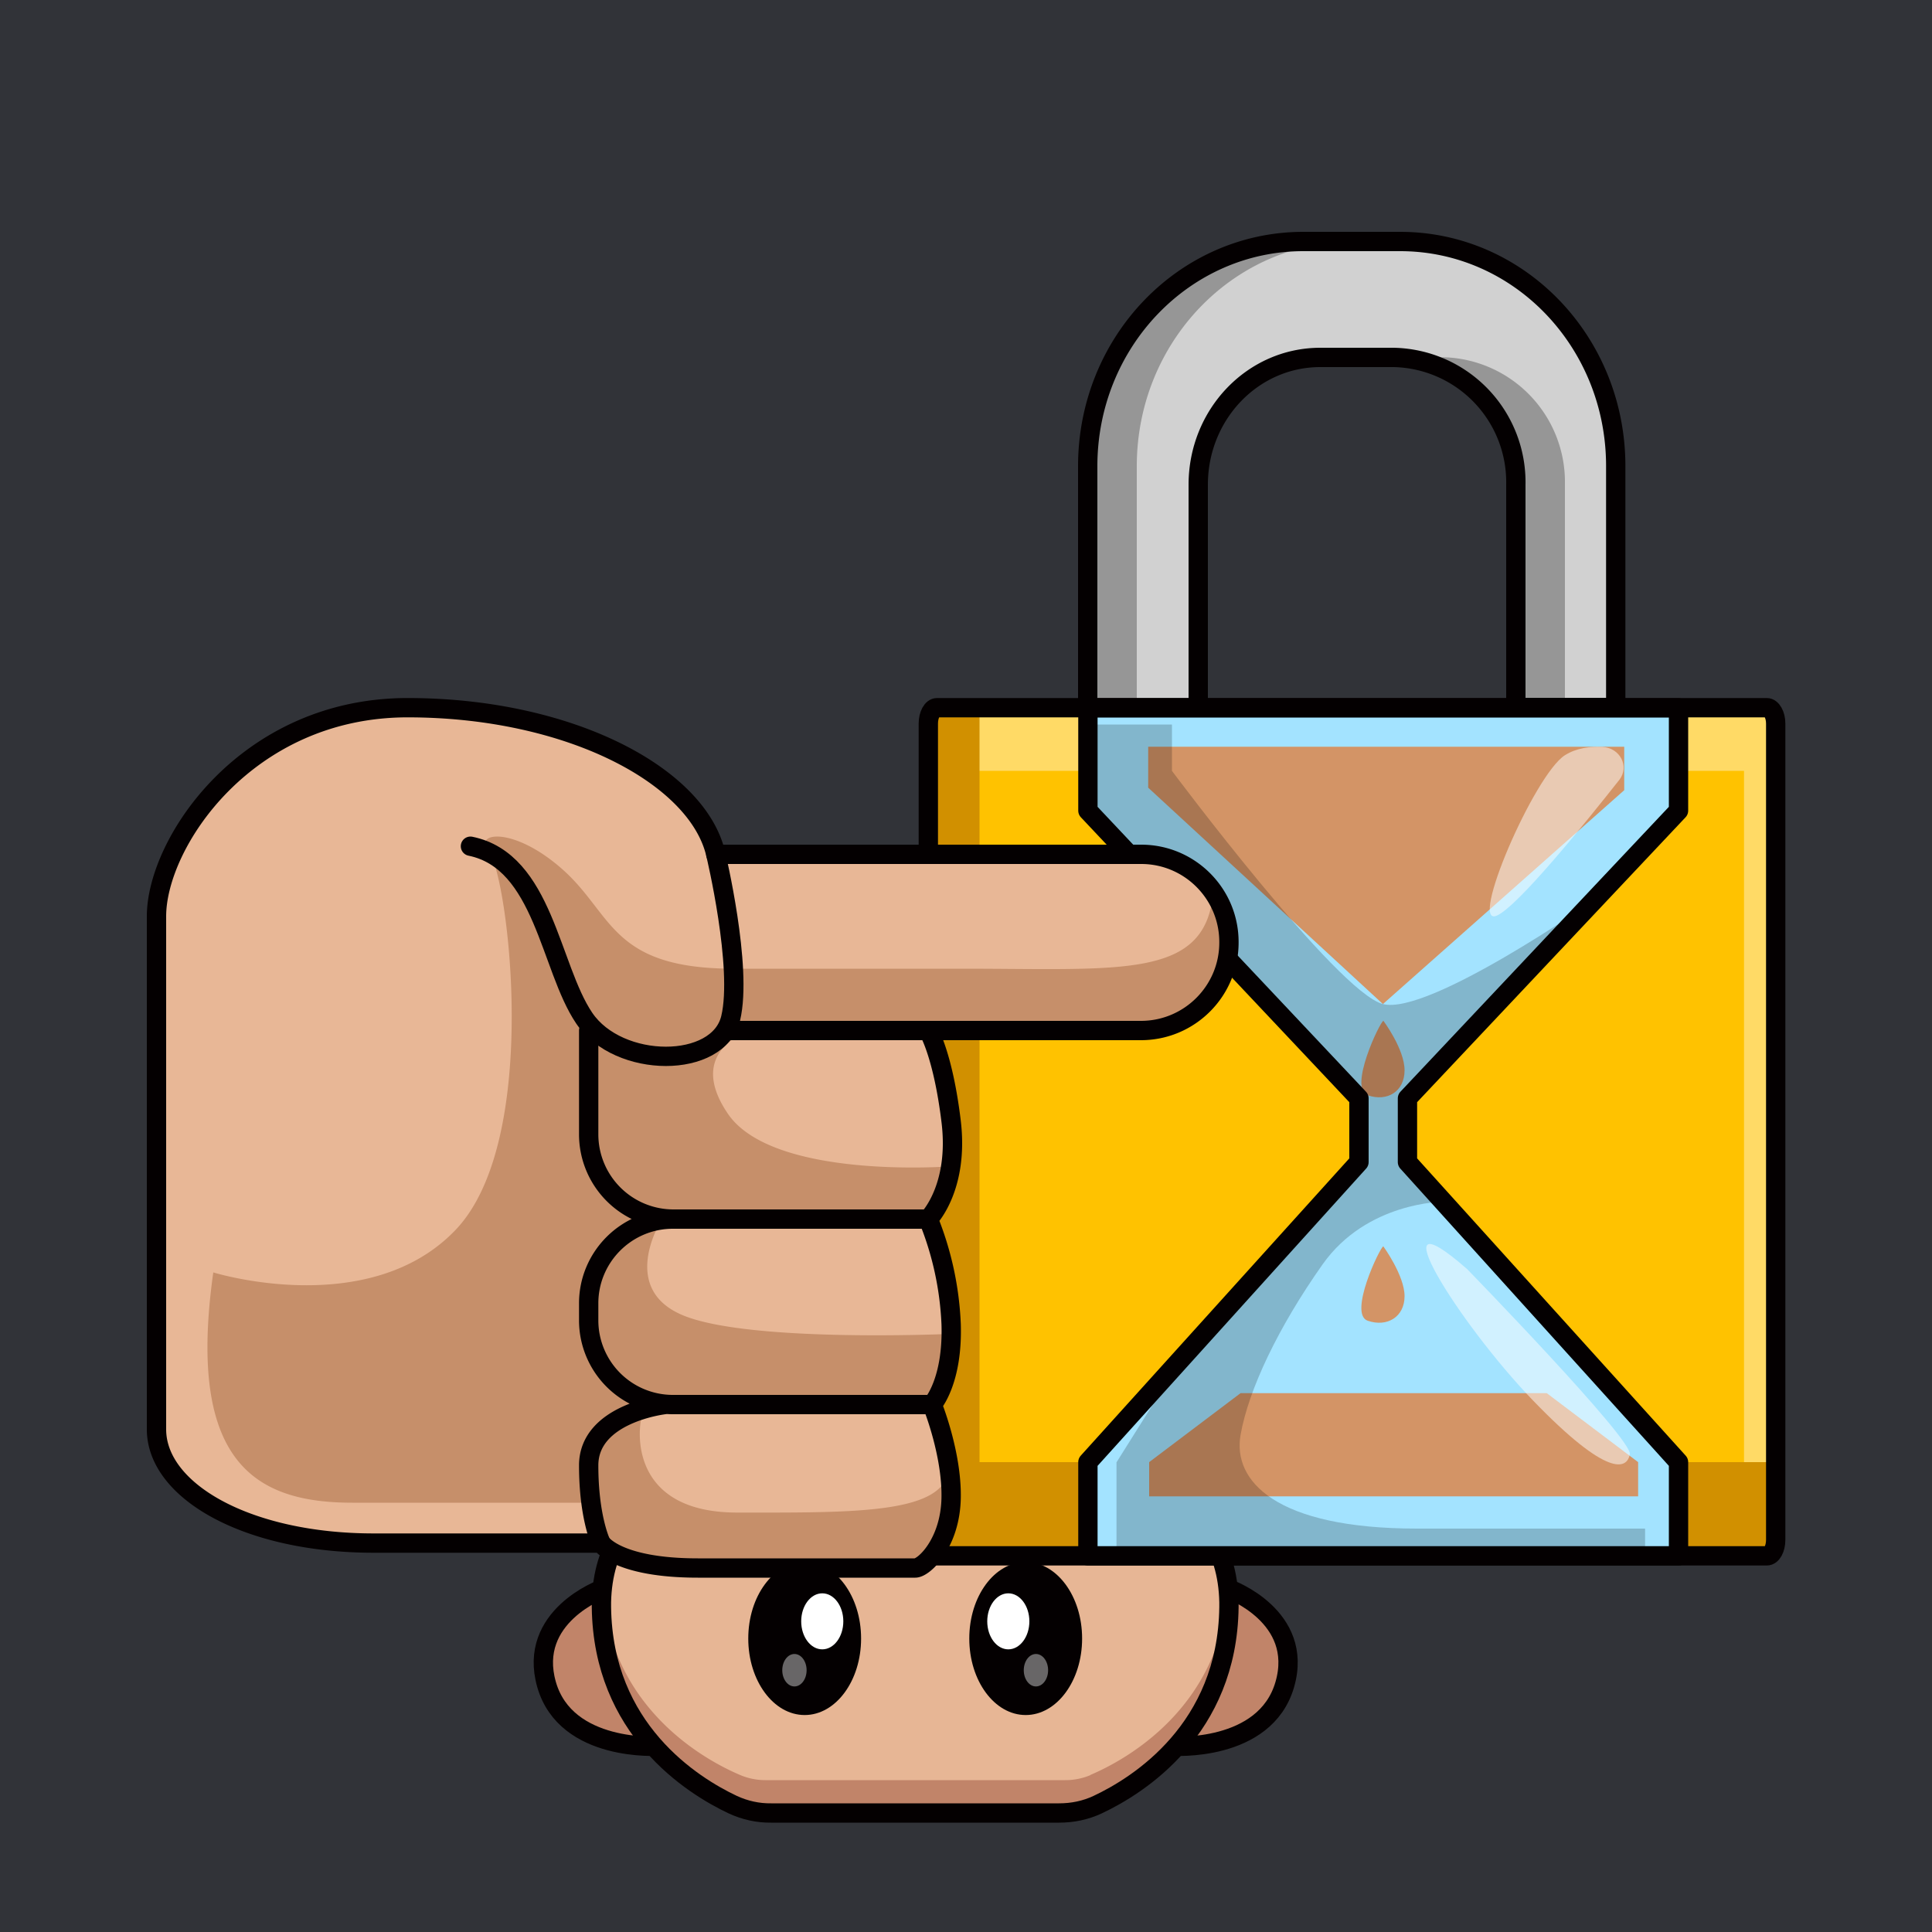 <svg id="a" xmlns="http://www.w3.org/2000/svg" viewBox="0 0 1000 1000"><defs><style>.e,.k,.l,.s{stroke-width:0}.e{opacity:.4}.e,.l{fill:#fff}.e{isolation:isolate}.u{fill:none}.k{fill:#c18469}.u{stroke:#040001;stroke-linecap:round;stroke-linejoin:round;stroke-width:10px}.s{fill:#040001}</style></defs><path id="b" d="M0-1.5h1001.5V1000H0V-1.5Z" style="fill:#313338;stroke-width:0"/><g id="c"><path d="M0-1.5h1000v1000H0V-1.5Z" style="fill:none;stroke-width:0"/><path class="k" d="M341 903.8s-48 3.4-58.1-31.9 27.2-49.4 27.2-49.4 5.4 45 31 81.3h-.1Z"/><path class="u" d="M341 903.8s-48 3.4-58.1-31.9 28.8-49.4 28.8-49.4 3.8 45 29.4 81.3h-.1Z"/><path class="k" d="M606.8 903.8s48 3.4 58.2-31.9-27.2-49.4-27.2-49.4-5.4 45-31 81.3Z"/><path class="u" d="M606.8 903.8s48 3.4 58.2-31.9-28.8-49.4-28.8-49.4-3.8 45-29.4 81.3h0Z"/><path d="M636.1 830.9v-1.6c-1.1-58.7-59.4-77-130.3-77h-64.1c-71 0-129.2 18.3-130.4 77v2.6c.9 67.2 52.7 95.7 71.7 103.9 4.2 1.8 8.7 2.7 13.3 2.6h154.9c4.5 0 9-.9 13.2-2.6 19-8.2 70.9-36.7 71.7-104v-1 .1Z" style="fill:#e7b695;stroke-width:0"/><path class="k" d="M564.4 918.8a33.4 33.4 0 0 1-13.2 2.6h-155c-4.5 0-9-.9-13.2-2.7-18.3-7.8-66.7-34.3-71.3-95.8l-.4 6.4v2.6c.8 67.2 52.6 95.7 71.7 103.9 4.2 1.7 8.7 2.7 13.2 2.6h155c4.5 0 9-.9 13.2-2.6 19-8.2 70.9-36.7 71.7-104v-2.5c0-2.1-.2-4.3-.4-6.4-4.6 61.5-53 88-71.3 95.8v.1Z"/><ellipse class="s" cx="416.5" cy="848.1" rx="29.2" ry="39.6"/><ellipse class="l" cx="425.6" cy="839.2" rx="10.9" ry="14.5"/><ellipse class="e" cx="411.2" cy="864.5" rx="6.3" ry="8.4"/><ellipse class="s" cx="530.9" cy="848.1" rx="29.2" ry="39.6"/><ellipse class="l" cx="521.9" cy="839.2" rx="10.9" ry="14.5"/><ellipse class="e" cx="536.2" cy="864.5" rx="6.3" ry="8.4"/><path class="u" d="M636.1 830.9v-.7h0v-.9c-1.1-58.7-59.4-77-130.3-77h-64.1c-71 0-129.2 18.3-130.4 77v1h0v1.6h0c.8 63.2 46.8 92.2 68 102.2 6.3 2.9 13 4.4 19.9 4.3h149c7 0 13.7-1.4 19.9-4.3 21.3-10 67.2-39 68-102.2h0v-1h0Z"/><path d="M563 366.4V241.3C563 177 613 125 674.6 125h50.1c61.7 0 111.6 52 111.6 116.2v125h-51.7V250.9a64.6 64.6 0 0 0-63.3-65.9h-37.9c-35 0-63.2 29.5-63.2 65.9v115.6H563v-.1Z" style="fill:#d1d1d1;stroke-width:0"/><path d="M700 125.1h-25.4c-61.6 0-111.6 52-111.6 116.2v125h25.4v-125c0-64.2 50-116.2 111.6-116.2Zm46.7 59.9h-25.4c35 0 63.3 29.4 63.3 65.8v115.6H810V250.8a64.6 64.6 0 0 0-63.3-65.9v.1Z" style="fill:#969696;stroke-width:0"/><path d="M480.5 366.4H919v438.9H480.5V366.4Z" style="fill:#ffc200;stroke-width:0"/><path class="e" d="M919.1 366.4H480.5V399h422.2v406.3h16.4V366.4Z"/><path d="M507 366.4h-26.5v438.9h438.6v-48.5H507V366.4Z" style="fill:#d19000;stroke-width:0"/><path class="u" d="M914.5 805.3H485c-2.4 0-4.5-3.7-4.5-8.2V374.5c0-4.5 2-8.2 4.5-8.2h429.5c2.5 0 4.6 3.7 4.6 8.2V797c0 4.6-2 8.3-4.6 8.3Z"/><path class="u" d="M563 366.4V241.3C563 177 613 125 674.6 125h50.1c61.7 0 111.6 52 111.6 116.2v125h-51.7V250.9a64.6 64.6 0 0 0-63.3-65.9s0 0 0 0h-37.9c-35 0-63.2 29.5-63.2 65.9v115.6H563v-.1Z"/><path d="M868.8 419.6v-53.2H563.1v53.2l140.3 148.9v33L563.1 756.8v48.5h305.7v-48.5L728.5 601.5v-33l140.3-148.9Z" style="fill:#a3e3ff;stroke-width:0"/><path d="M800.6 721.1H642.1l-47.3 35.7v17.7h253.1v-17.7l-47.3-35.7Zm-84.6-76c-1.8.6-18.2 35-8.1 38.5s19.1-2 19.1-12.7-11-25.8-11-25.8Zm0-116.7c-1.8.6-18.2 35-8.1 38.5S727 565 727 554s-11-25.7-11-25.7v.1Zm-.2-8.7-121.5-112v-21.2h246.4V409L715.8 519.7Z" style="fill:#d39466;stroke-width:0"/><path d="M563 375h43.6v24s85.5 114.6 109.2 120.7 109.6-54 109.6-54l-96.9 102.8v33L747 622s-39.5 0-62.4 32.4-38.4 64.9-42.5 88.4 17.8 48.4 91.4 48.4h118v14.2H577.9v-48.5l33.6-53.5 92-101.8v-33L563 419.5V375Z" style="fill:#040001;opacity:.2;isolation:isolate;stroke-width:0"/><path d="M759.4 656.9s85.6 88 84.2 95.8-11.2 12.5-50.1-27.8-82-110-34.1-68Zm70-270.3c9.2.5 14.1 10.1 8.8 17-17.3 21.9-52.3 65.3-63.4 70.3-15 6.7 19.4-73 35.2-83 6-3.8 13.1-4.6 19.4-4.3Z" style="opacity:.5;isolation:isolate;fill:#fff;stroke-width:0"/><path class="u" d="M868.8 419.6v-53.2H563.1v53.2l140.3 148.9v33L563.1 756.8v48.5h305.7v-48.5L728.5 601.5v-33l140.3-148.9Z"/><path d="M81 739.9V474.3c0-38 46.4-108 130-108s150.2 35.2 159.5 75.9h220.2c25 0 45.4 20.3 45.4 45.4v.3c0 25-20.3 45.4-45.4 45.5H480.5s7.6 12.4 11.8 47-11.8 50.6-11.8 50.6a163 163 0 0 1 11.8 54.2c1 30-9.8 41.8-9.8 41.8s10.3 25.3 9.8 48.5-14 36.1-18.6 36.1H361.2c-41.8 0-50.1-12.9-50.1-12.9H193.4C128 798.7 81 771.8 81 739.8v.1Z" style="fill:#e8b796;stroke-width:0"/><path d="M379.8 501.4H498c83.1 0 126.2 5.5 130-39.9 6.5 11.7 8.8 25.3 6.5 38.5-4 21.7-18.6 31.3-40.2 32.4s-151.2-2.6-153.8 0-49.5 0-49.5 0-37.6 9.6-14.3 44S492 603.7 492 603.7s-1.5 11-6.3 19.7a15 15 0 0 1-13.9 7.7H342.6S319 667.8 355 681.4s137.4 9 137.4 9-1.4 19.5-4.3 26-5.6 10.6-9 10.6H351.6s-14.8-1.3-18 2.2-12.3 53.7 48 53.7 108.6 1 109.5-23.5c0 0 1.8 17.5-1.2 31.1s-16.2 21.1-16.2 21.1H364c-25 0-34.9-1.2-43.2-6.3s-10.3-7.2-11.4-11-3.5-16.5-3.5-16.5H182.4c-49.6 0-86-20.1-72-119.2 0 0 80.5 25 125.4-22s26.8-184.6 17.4-195.3 12.4-14.2 38.3 9 24.9 51.1 88.3 51.1Z" style="stroke-width:0;fill:#c68f6a"/><path class="u" d="M81 739.9V474.3c0-38 46.4-108 130-108s150.2 35.2 159.5 75.9h220.2c25 0 45.4 20.3 45.4 45.4v.3c0 25-20.3 45.4-45.4 45.5H480.5s7.6 12.4 11.8 47-11.8 50.6-11.8 50.6a163 163 0 0 1 11.8 54.2c1 30-9.8 41.8-9.8 41.8s10.3 25.3 9.8 48.5-14 36.1-18.6 36.1H361.2c-41.8 0-50.1-12.9-50.1-12.9H193.4C128 798.7 81 771.8 81 739.8v.1Z"/><path class="u" d="M370.5 442.2s14 58.4 7.7 84.8-58 26.3-75.8 0-21-81.3-58.9-89m237 95.4H376.7"/><path class="u" d="M480.5 631h-132a43.9 43.9 0 0 1-43.8-43.9v-53.7M482.5 727H348.3a43.6 43.6 0 0 1-43.6-43.6v-8.8c0-24 19.5-43.6 43.6-43.6h97.4m-101.6 96s-39.4 4.4-39.4 31.5 6.4 40.2 6.4 40.2"/></g></svg>